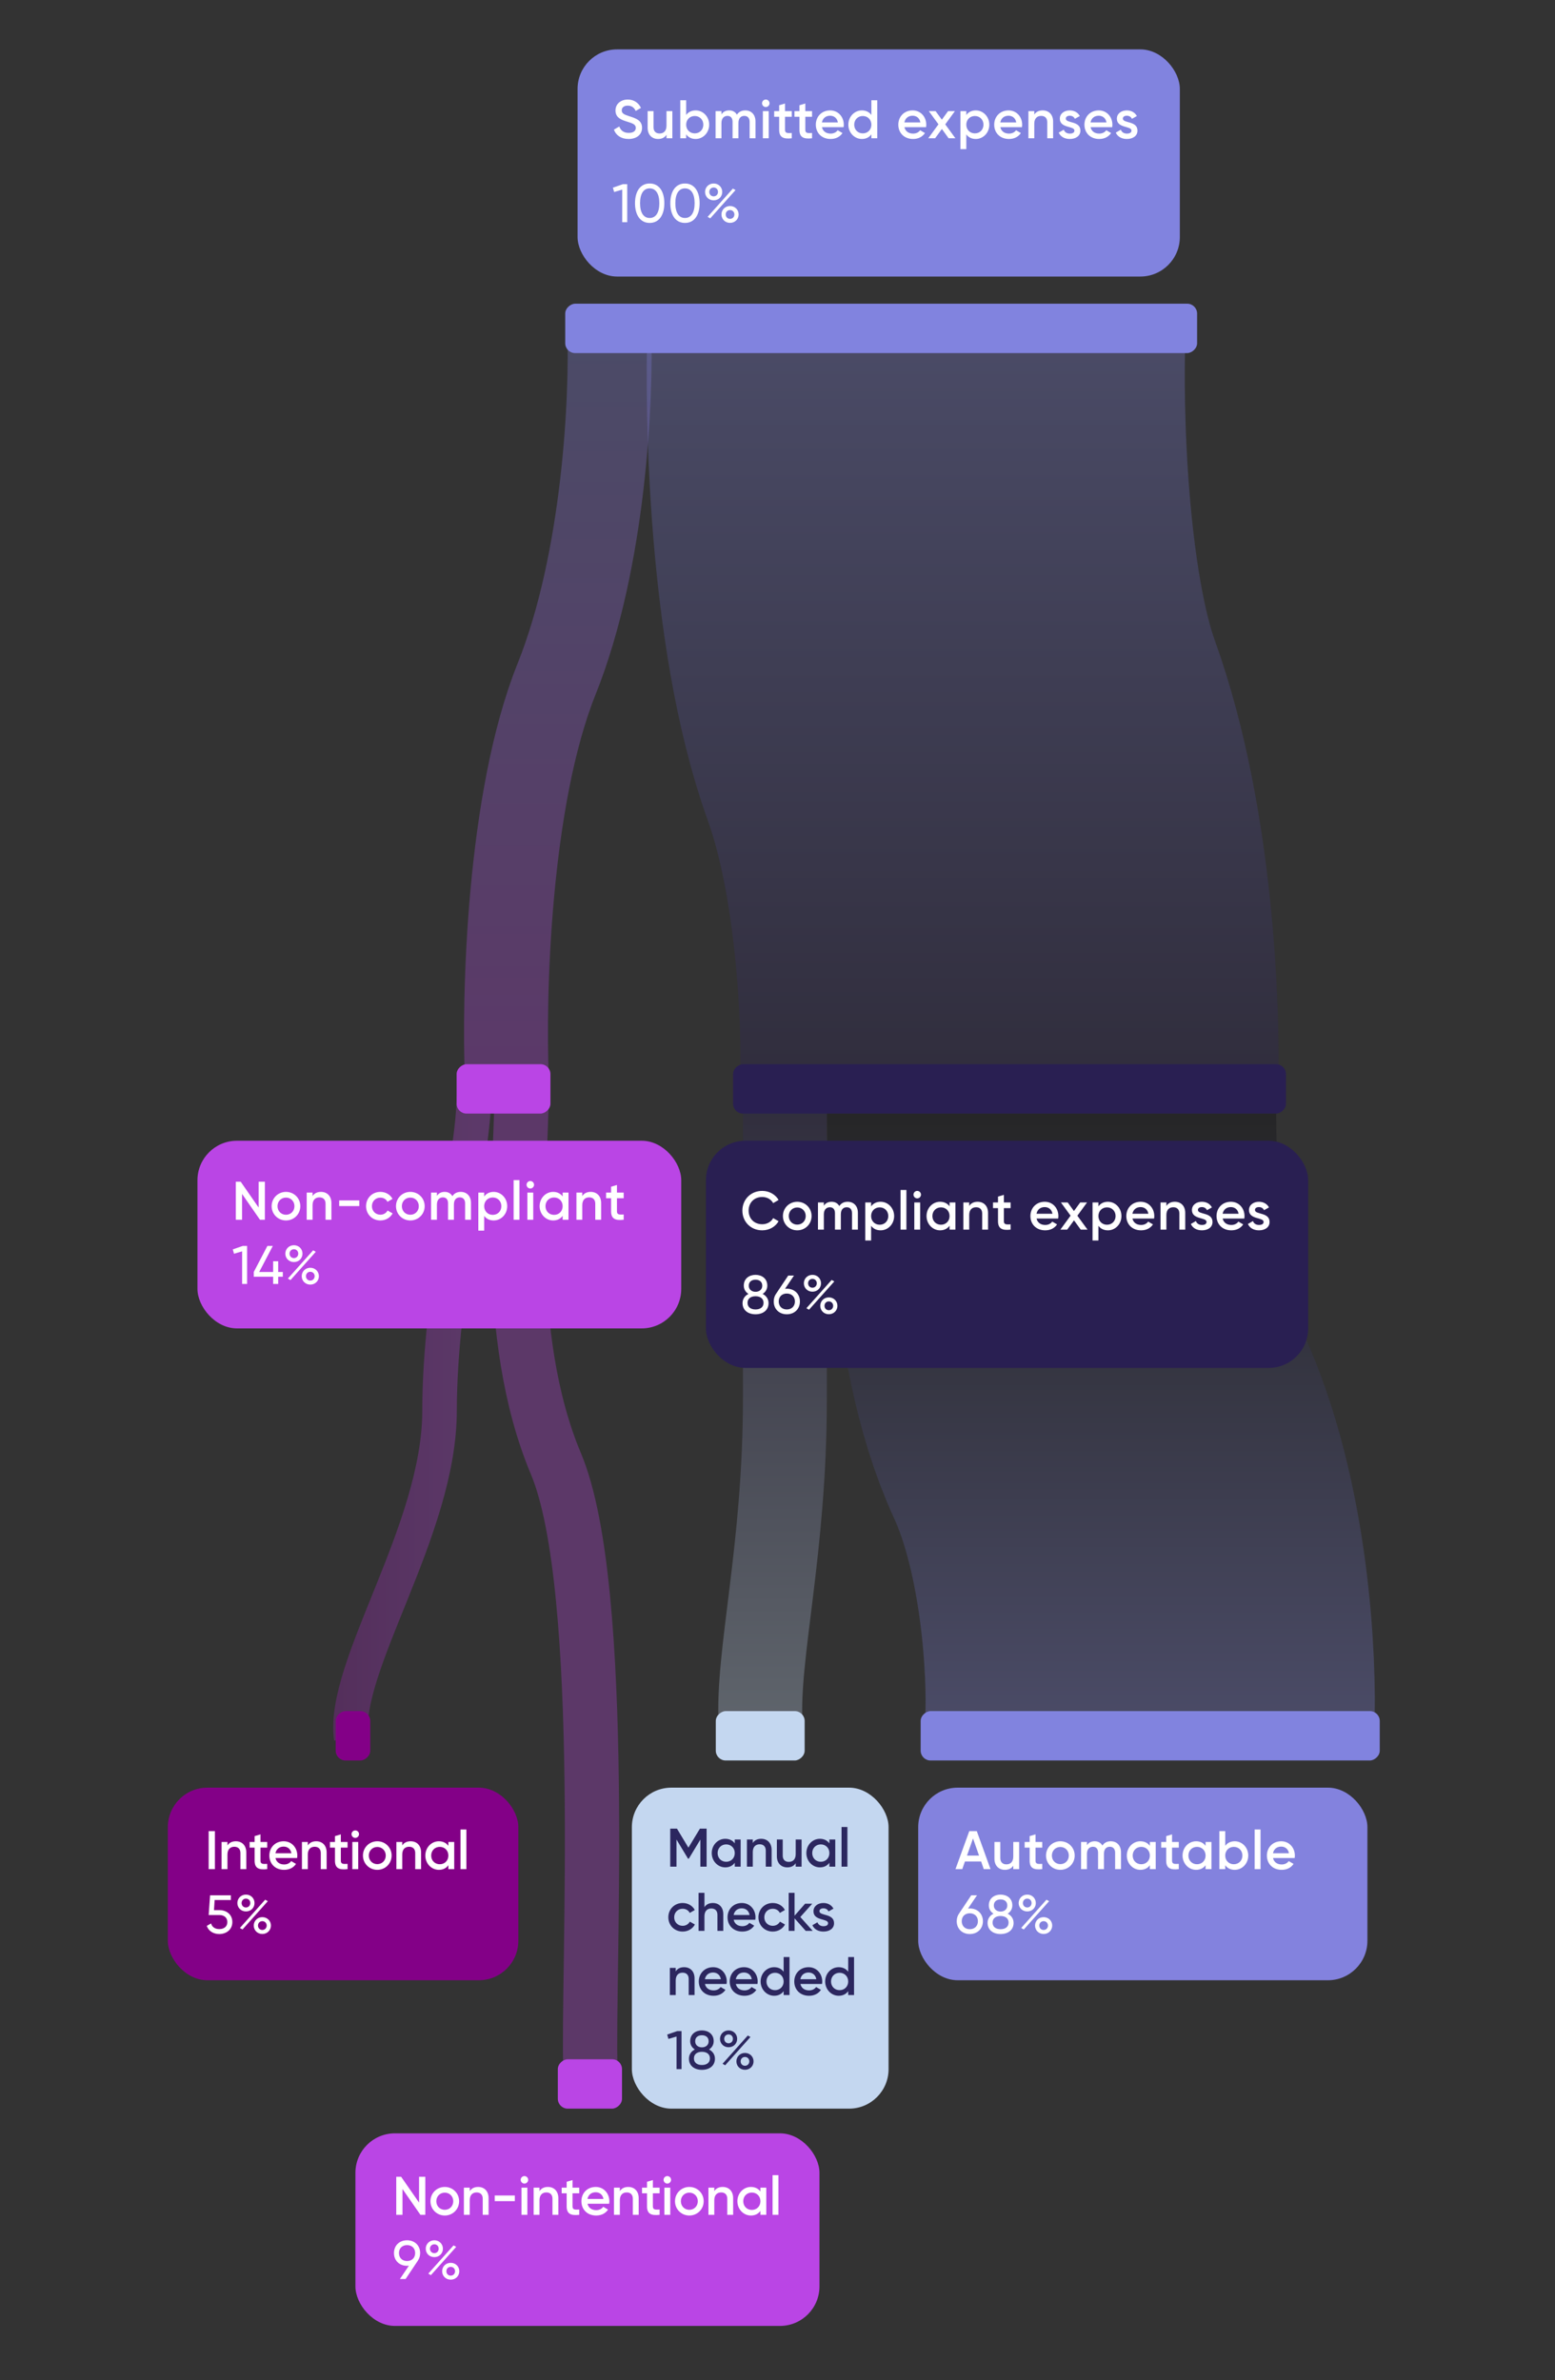 <svg width="315" height="482" viewBox="0 0 315 482" fill="none" xmlns="http://www.w3.org/2000/svg">
<rect x="0" y="0" width="315" height="482" fill="#333333" stroke="none"/>
<path opacity="0.3" d="M119.605 419C118.929 401.333 123.275 321.734 112.62 296.42C101.644 270.342 105.635 236.251 105.635 222" stroke="url(#paint0_linear_7065_1078)" stroke-width="11"/>
<path opacity="0.3" d="M71.144 352C69.123 337.581 89.04 310.021 89.04 285.643C89.04 261.913 96 233.632 96 222" stroke="url(#paint1_linear_7065_1078)" stroke-width="7"/>
<path opacity="0.3" d="M213 220C213 234.73 212.961 267.806 222.49 288.517C232.02 309.229 233.409 337.469 232.913 349" stroke="url(#paint2_linear_7065_1078)" stroke-width="91"/>
<rect x="117" y="10" width="122" height="46" rx="8" fill="#8183DF"/>
<rect x="40" y="231" width="98" height="38" rx="8" fill="#BA45E5"/>
<rect x="186" y="362" width="91" height="39" rx="8" fill="#8382DE"/>
<rect x="128" y="362" width="52" height="65" rx="8" fill="#C4D7F0"/>
<rect x="72" y="432" width="94" height="39" rx="8" fill="#BA45E5"/>
<rect x="34" y="362" width="71" height="39" rx="8" fill="#830087"/>
<path d="M127.333 28.143C125.815 28.143 124.77 27.395 124.363 26.251L125.452 25.613C125.727 26.394 126.321 26.911 127.366 26.911C128.367 26.911 128.796 26.46 128.796 25.899C128.796 25.217 128.191 24.986 127.047 24.634C125.848 24.271 124.682 23.831 124.682 22.379C124.682 20.96 125.859 20.157 127.157 20.157C128.422 20.157 129.357 20.828 129.841 21.851L128.774 22.467C128.499 21.851 128.015 21.389 127.157 21.389C126.42 21.389 125.947 21.763 125.947 22.346C125.947 22.94 126.376 23.193 127.498 23.545C128.774 23.952 130.061 24.348 130.061 25.877C130.061 27.285 128.939 28.143 127.333 28.143ZM135.012 22.5H136.2V28H135.012V27.296C134.649 27.868 134.055 28.143 133.307 28.143C132.075 28.143 131.195 27.307 131.195 25.877V22.5H132.383V25.756C132.383 26.592 132.867 27.032 133.615 27.032C134.396 27.032 135.012 26.57 135.012 25.448V22.5ZM140.922 22.357C142.418 22.357 143.661 23.611 143.661 25.25C143.661 26.878 142.418 28.143 140.922 28.143C140.064 28.143 139.415 27.791 138.997 27.208V28H137.809V20.3H138.997V23.281C139.415 22.709 140.064 22.357 140.922 22.357ZM140.735 27.01C141.725 27.01 142.473 26.273 142.473 25.25C142.473 24.227 141.725 23.49 140.735 23.49C139.745 23.49 138.997 24.227 138.997 25.25C138.997 26.273 139.745 27.01 140.735 27.01ZM150.963 22.357C152.206 22.357 153.042 23.215 153.042 24.59V28H151.854V24.667C151.854 23.897 151.436 23.468 150.787 23.468C150.083 23.468 149.588 23.919 149.588 24.92V28H148.4V24.667C148.4 23.897 148.015 23.468 147.366 23.468C146.695 23.468 146.145 23.919 146.145 24.92V28H144.957V22.5H146.145V23.16C146.497 22.621 147.036 22.357 147.718 22.357C148.433 22.357 148.961 22.676 149.28 23.226C149.643 22.654 150.226 22.357 150.963 22.357ZM155.128 21.675C154.71 21.675 154.369 21.323 154.369 20.916C154.369 20.498 154.71 20.157 155.128 20.157C155.546 20.157 155.887 20.498 155.887 20.916C155.887 21.323 155.546 21.675 155.128 21.675ZM154.534 28V22.5H155.722V28H154.534ZM160.39 23.644H159.026V26.284C159.026 26.988 159.488 26.977 160.39 26.933V28C158.564 28.22 157.838 27.714 157.838 26.284V23.644H156.826V22.5H157.838V21.312L159.026 20.96V22.5H160.39V23.644ZM164.499 23.644H163.135V26.284C163.135 26.988 163.597 26.977 164.499 26.933V28C162.673 28.22 161.947 27.714 161.947 26.284V23.644H160.935V22.5H161.947V21.312L163.135 20.96V22.5H164.499V23.644ZM166.506 25.756C166.693 26.614 167.386 27.054 168.266 27.054C168.926 27.054 169.421 26.757 169.685 26.372L170.664 26.944C170.158 27.692 169.333 28.143 168.255 28.143C166.44 28.143 165.263 26.9 165.263 25.25C165.263 23.622 166.44 22.357 168.167 22.357C169.806 22.357 170.928 23.677 170.928 25.261C170.928 25.426 170.906 25.602 170.884 25.756H166.506ZM166.495 24.788H169.729C169.564 23.842 168.871 23.435 168.156 23.435C167.265 23.435 166.66 23.963 166.495 24.788ZM176.517 20.3H177.705V28H176.517V27.208C176.099 27.791 175.45 28.143 174.592 28.143C173.096 28.143 171.853 26.878 171.853 25.25C171.853 23.611 173.096 22.357 174.592 22.357C175.45 22.357 176.099 22.709 176.517 23.281V20.3ZM174.779 27.01C175.769 27.01 176.517 26.273 176.517 25.25C176.517 24.227 175.769 23.49 174.779 23.49C173.789 23.49 173.041 24.227 173.041 25.25C173.041 26.273 173.789 27.01 174.779 27.01ZM183.215 25.756C183.402 26.614 184.095 27.054 184.975 27.054C185.635 27.054 186.13 26.757 186.394 26.372L187.373 26.944C186.867 27.692 186.042 28.143 184.964 28.143C183.149 28.143 181.972 26.9 181.972 25.25C181.972 23.622 183.149 22.357 184.876 22.357C186.515 22.357 187.637 23.677 187.637 25.261C187.637 25.426 187.615 25.602 187.593 25.756H183.215ZM183.204 24.788H186.438C186.273 23.842 185.58 23.435 184.865 23.435C183.974 23.435 183.369 23.963 183.204 24.788ZM193.54 28H192.165L190.801 26.119L189.426 28H188.04L190.108 25.173L188.15 22.5H189.525L190.79 24.238L192.055 22.5H193.441L191.483 25.184L193.54 28ZM197.671 22.357C199.167 22.357 200.41 23.622 200.41 25.25C200.41 26.889 199.167 28.143 197.671 28.143C196.813 28.143 196.164 27.791 195.746 27.219V30.2H194.558V22.5H195.746V23.292C196.164 22.709 196.813 22.357 197.671 22.357ZM197.484 27.01C198.474 27.01 199.222 26.273 199.222 25.25C199.222 24.227 198.474 23.49 197.484 23.49C196.494 23.49 195.746 24.227 195.746 25.25C195.746 26.273 196.494 27.01 197.484 27.01ZM202.641 25.756C202.828 26.614 203.521 27.054 204.401 27.054C205.061 27.054 205.556 26.757 205.82 26.372L206.799 26.944C206.293 27.692 205.468 28.143 204.39 28.143C202.575 28.143 201.398 26.9 201.398 25.25C201.398 23.622 202.575 22.357 204.302 22.357C205.941 22.357 207.063 23.677 207.063 25.261C207.063 25.426 207.041 25.602 207.019 25.756H202.641ZM202.63 24.788H205.864C205.699 23.842 205.006 23.435 204.291 23.435C203.4 23.435 202.795 23.963 202.63 24.788ZM211.222 22.357C212.454 22.357 213.334 23.193 213.334 24.623V28H212.146V24.744C212.146 23.908 211.662 23.468 210.914 23.468C210.133 23.468 209.517 23.93 209.517 25.052V28H208.329V22.5H209.517V23.204C209.88 22.632 210.474 22.357 211.222 22.357ZM215.9 24.018C215.9 25.019 218.859 24.414 218.859 26.449C218.859 27.549 217.902 28.143 216.714 28.143C215.614 28.143 214.822 27.648 214.47 26.856L215.493 26.262C215.669 26.757 216.109 27.054 216.714 27.054C217.242 27.054 217.649 26.878 217.649 26.438C217.649 25.459 214.69 26.009 214.69 24.04C214.69 23.006 215.581 22.357 216.703 22.357C217.605 22.357 218.353 22.775 218.738 23.501L217.737 24.062C217.539 23.633 217.154 23.435 216.703 23.435C216.274 23.435 215.9 23.622 215.9 24.018ZM220.919 25.756C221.106 26.614 221.799 27.054 222.679 27.054C223.339 27.054 223.834 26.757 224.098 26.372L225.077 26.944C224.571 27.692 223.746 28.143 222.668 28.143C220.853 28.143 219.676 26.9 219.676 25.25C219.676 23.622 220.853 22.357 222.58 22.357C224.219 22.357 225.341 23.677 225.341 25.261C225.341 25.426 225.319 25.602 225.297 25.756H220.919ZM220.908 24.788H224.142C223.977 23.842 223.284 23.435 222.569 23.435C221.678 23.435 221.073 23.963 220.908 24.788ZM227.458 24.018C227.458 25.019 230.417 24.414 230.417 26.449C230.417 27.549 229.46 28.143 228.272 28.143C227.172 28.143 226.38 27.648 226.028 26.856L227.051 26.262C227.227 26.757 227.667 27.054 228.272 27.054C228.8 27.054 229.207 26.878 229.207 26.438C229.207 25.459 226.248 26.009 226.248 24.04C226.248 23.006 227.139 22.357 228.261 22.357C229.163 22.357 229.911 22.775 230.296 23.501L229.295 24.062C229.097 23.633 228.712 23.435 228.261 23.435C227.832 23.435 227.458 23.622 227.458 24.018Z" fill="white"/>
<path d="M52.39 239.3H53.655V247H52.665L49.035 241.775V247H47.77V239.3H48.76L52.39 244.525V239.3ZM57.932 247.143C56.326 247.143 55.028 245.878 55.028 244.25C55.028 242.611 56.326 241.357 57.932 241.357C59.549 241.357 60.836 242.611 60.836 244.25C60.836 245.878 59.549 247.143 57.932 247.143ZM57.932 245.988C58.9 245.988 59.648 245.251 59.648 244.25C59.648 243.249 58.9 242.512 57.932 242.512C56.964 242.512 56.216 243.249 56.216 244.25C56.216 245.251 56.964 245.988 57.932 245.988ZM65.023 241.357C66.255 241.357 67.135 242.193 67.135 243.623V247H65.947V243.744C65.947 242.908 65.463 242.468 64.715 242.468C63.934 242.468 63.318 242.93 63.318 244.052V247H62.13V241.5H63.318V242.204C63.681 241.632 64.275 241.357 65.023 241.357ZM68.711 244.228V243.084H72.781V244.228H68.711ZM77.058 247.143C75.397 247.143 74.154 245.878 74.154 244.25C74.154 242.611 75.397 241.357 77.058 241.357C78.136 241.357 79.071 241.918 79.511 242.776L78.488 243.37C78.246 242.853 77.707 242.523 77.047 242.523C76.079 242.523 75.342 243.26 75.342 244.25C75.342 245.24 76.079 245.977 77.047 245.977C77.707 245.977 78.246 245.636 78.51 245.13L79.533 245.713C79.071 246.582 78.136 247.143 77.058 247.143ZM83.121 247.143C81.515 247.143 80.217 245.878 80.217 244.25C80.217 242.611 81.515 241.357 83.121 241.357C84.738 241.357 86.025 242.611 86.025 244.25C86.025 245.878 84.738 247.143 83.121 247.143ZM83.121 245.988C84.089 245.988 84.837 245.251 84.837 244.25C84.837 243.249 84.089 242.512 83.121 242.512C82.153 242.512 81.405 243.249 81.405 244.25C81.405 245.251 82.153 245.988 83.121 245.988ZM93.326 241.357C94.569 241.357 95.405 242.215 95.405 243.59V247H94.217V243.667C94.217 242.897 93.799 242.468 93.15 242.468C92.446 242.468 91.951 242.919 91.951 243.92V247H90.763V243.667C90.763 242.897 90.378 242.468 89.729 242.468C89.058 242.468 88.508 242.919 88.508 243.92V247H87.32V241.5H88.508V242.16C88.86 241.621 89.399 241.357 90.081 241.357C90.796 241.357 91.324 241.676 91.643 242.226C92.006 241.654 92.589 241.357 93.326 241.357ZM100.009 241.357C101.505 241.357 102.748 242.622 102.748 244.25C102.748 245.889 101.505 247.143 100.009 247.143C99.151 247.143 98.502 246.791 98.084 246.219V249.2H96.896V241.5H98.084V242.292C98.502 241.709 99.151 241.357 100.009 241.357ZM99.822 246.01C100.812 246.01 101.56 245.273 101.56 244.25C101.56 243.227 100.812 242.49 99.822 242.49C98.832 242.49 98.084 243.227 98.084 244.25C98.084 245.273 98.832 246.01 99.822 246.01ZM104.045 247V238.97H105.233V247H104.045ZM107.426 240.675C107.008 240.675 106.667 240.323 106.667 239.916C106.667 239.498 107.008 239.157 107.426 239.157C107.844 239.157 108.185 239.498 108.185 239.916C108.185 240.323 107.844 240.675 107.426 240.675ZM106.832 247V241.5H108.02V247H106.832ZM113.976 241.5H115.164V247H113.976V246.208C113.558 246.791 112.909 247.143 112.051 247.143C110.555 247.143 109.312 245.878 109.312 244.25C109.312 242.611 110.555 241.357 112.051 241.357C112.909 241.357 113.558 241.709 113.976 242.281V241.5ZM112.238 246.01C113.228 246.01 113.976 245.273 113.976 244.25C113.976 243.227 113.228 242.49 112.238 242.49C111.248 242.49 110.5 243.227 110.5 244.25C110.5 245.273 111.248 246.01 112.238 246.01ZM119.661 241.357C120.893 241.357 121.773 242.193 121.773 243.623V247H120.585V243.744C120.585 242.908 120.101 242.468 119.353 242.468C118.572 242.468 117.956 242.93 117.956 244.052V247H116.768V241.5H117.956V242.204C118.319 241.632 118.913 241.357 119.661 241.357ZM126.341 242.644H124.977V245.284C124.977 245.988 125.439 245.977 126.341 245.933V247C124.515 247.22 123.789 246.714 123.789 245.284V242.644H122.777V241.5H123.789V240.312L124.977 239.96V241.5H126.341V242.644Z" fill="white"/>
<path d="M199.286 378.5L198.747 376.949H195.469L194.93 378.5H193.555L196.349 370.8H197.867L200.65 378.5H199.286ZM195.887 375.761H198.329L197.108 372.285L195.887 375.761ZM205.264 373H206.452V378.5H205.264V377.796C204.901 378.368 204.307 378.643 203.559 378.643C202.327 378.643 201.447 377.807 201.447 376.377V373H202.635V376.256C202.635 377.092 203.119 377.532 203.867 377.532C204.648 377.532 205.264 377.07 205.264 375.948V373ZM211.13 374.144H209.766V376.784C209.766 377.488 210.228 377.477 211.13 377.433V378.5C209.304 378.72 208.578 378.214 208.578 376.784V374.144H207.566V373H208.578V371.812L209.766 371.46V373H211.13V374.144ZM214.798 378.643C213.192 378.643 211.894 377.378 211.894 375.75C211.894 374.111 213.192 372.857 214.798 372.857C216.415 372.857 217.702 374.111 217.702 375.75C217.702 377.378 216.415 378.643 214.798 378.643ZM214.798 377.488C215.766 377.488 216.514 376.751 216.514 375.75C216.514 374.749 215.766 374.012 214.798 374.012C213.83 374.012 213.082 374.749 213.082 375.75C213.082 376.751 213.83 377.488 214.798 377.488ZM225.002 372.857C226.245 372.857 227.081 373.715 227.081 375.09V378.5H225.893V375.167C225.893 374.397 225.475 373.968 224.826 373.968C224.122 373.968 223.627 374.419 223.627 375.42V378.5H222.439V375.167C222.439 374.397 222.054 373.968 221.405 373.968C220.734 373.968 220.184 374.419 220.184 375.42V378.5H218.996V373H220.184V373.66C220.536 373.121 221.075 372.857 221.757 372.857C222.472 372.857 223 373.176 223.319 373.726C223.682 373.154 224.265 372.857 225.002 372.857ZM232.928 373H234.116V378.5H232.928V377.708C232.51 378.291 231.861 378.643 231.003 378.643C229.507 378.643 228.264 377.378 228.264 375.75C228.264 374.111 229.507 372.857 231.003 372.857C231.861 372.857 232.51 373.209 232.928 373.781V373ZM231.19 377.51C232.18 377.51 232.928 376.773 232.928 375.75C232.928 374.727 232.18 373.99 231.19 373.99C230.2 373.99 229.452 374.727 229.452 375.75C229.452 376.773 230.2 377.51 231.19 377.51ZM238.79 374.144H237.426V376.784C237.426 377.488 237.888 377.477 238.79 377.433V378.5C236.964 378.72 236.238 378.214 236.238 376.784V374.144H235.226V373H236.238V371.812L237.426 371.46V373H238.79V374.144ZM244.218 373H245.406V378.5H244.218V377.708C243.8 378.291 243.151 378.643 242.293 378.643C240.797 378.643 239.554 377.378 239.554 375.75C239.554 374.111 240.797 372.857 242.293 372.857C243.151 372.857 243.8 373.209 244.218 373.781V373ZM242.48 377.51C243.47 377.51 244.218 376.773 244.218 375.75C244.218 374.727 243.47 373.99 242.48 373.99C241.49 373.99 240.742 374.727 240.742 375.75C240.742 376.773 241.49 377.51 242.48 377.51ZM250.124 372.857C251.62 372.857 252.863 374.111 252.863 375.75C252.863 377.378 251.62 378.643 250.124 378.643C249.266 378.643 248.617 378.291 248.199 377.708V378.5H247.011V370.8H248.199V373.781C248.617 373.209 249.266 372.857 250.124 372.857ZM249.937 377.51C250.927 377.51 251.675 376.773 251.675 375.75C251.675 374.727 250.927 373.99 249.937 373.99C248.947 373.99 248.199 374.727 248.199 375.75C248.199 376.773 248.947 377.51 249.937 377.51ZM254.159 378.5V370.47H255.347V378.5H254.159ZM257.882 376.256C258.069 377.114 258.762 377.554 259.642 377.554C260.302 377.554 260.797 377.257 261.061 376.872L262.04 377.444C261.534 378.192 260.709 378.643 259.631 378.643C257.816 378.643 256.639 377.4 256.639 375.75C256.639 374.122 257.816 372.857 259.543 372.857C261.182 372.857 262.304 374.177 262.304 375.761C262.304 375.926 262.282 376.102 262.26 376.256H257.882ZM257.871 375.288H261.105C260.94 374.342 260.247 373.935 259.532 373.935C258.641 373.935 258.036 374.463 257.871 375.288Z" fill="white"/>
<path d="M143.14 370.3V378H141.875V372.511L139.532 376.383H139.378L137.035 372.5V378H135.77V370.3H137.134L139.455 374.15L141.787 370.3H143.14ZM148.844 372.5H150.032V378H148.844V377.208C148.426 377.791 147.777 378.143 146.919 378.143C145.423 378.143 144.18 376.878 144.18 375.25C144.18 373.611 145.423 372.357 146.919 372.357C147.777 372.357 148.426 372.709 148.844 373.281V372.5ZM147.106 377.01C148.096 377.01 148.844 376.273 148.844 375.25C148.844 374.227 148.096 373.49 147.106 373.49C146.116 373.49 145.368 374.227 145.368 375.25C145.368 376.273 146.116 377.01 147.106 377.01ZM154.2 372.357C155.432 372.357 156.312 373.193 156.312 374.623V378H155.124V374.744C155.124 373.908 154.64 373.468 153.892 373.468C153.111 373.468 152.495 373.93 152.495 375.052V378H151.307V372.5H152.495V373.204C152.858 372.632 153.452 372.357 154.2 372.357ZM161.188 372.5H162.376V378H161.188V377.296C160.825 377.868 160.231 378.143 159.483 378.143C158.251 378.143 157.371 377.307 157.371 375.877V372.5H158.559V375.756C158.559 376.592 159.043 377.032 159.791 377.032C160.572 377.032 161.188 376.57 161.188 375.448V372.5ZM168.011 372.5H169.199V378H168.011V377.208C167.593 377.791 166.944 378.143 166.086 378.143C164.59 378.143 163.347 376.878 163.347 375.25C163.347 373.611 164.59 372.357 166.086 372.357C166.944 372.357 167.593 372.709 168.011 373.281V372.5ZM166.273 377.01C167.263 377.01 168.011 376.273 168.011 375.25C168.011 374.227 167.263 373.49 166.273 373.49C165.283 373.49 164.535 374.227 164.535 375.25C164.535 376.273 165.283 377.01 166.273 377.01ZM170.474 378V369.97H171.662V378H170.474ZM138.289 391.143C136.628 391.143 135.385 389.878 135.385 388.25C135.385 386.611 136.628 385.357 138.289 385.357C139.367 385.357 140.302 385.918 140.742 386.776L139.719 387.37C139.477 386.853 138.938 386.523 138.278 386.523C137.31 386.523 136.573 387.26 136.573 388.25C136.573 389.24 137.31 389.977 138.278 389.977C138.938 389.977 139.477 389.636 139.741 389.13L140.764 389.713C140.302 390.582 139.367 391.143 138.289 391.143ZM144.406 385.357C145.638 385.357 146.518 386.193 146.518 387.623V391H145.33V387.744C145.33 386.908 144.846 386.468 144.098 386.468C143.317 386.468 142.701 386.93 142.701 388.052V391H141.513V383.3H142.701V386.204C143.064 385.632 143.658 385.357 144.406 385.357ZM148.622 388.756C148.809 389.614 149.502 390.054 150.382 390.054C151.042 390.054 151.537 389.757 151.801 389.372L152.78 389.944C152.274 390.692 151.449 391.143 150.371 391.143C148.556 391.143 147.379 389.9 147.379 388.25C147.379 386.622 148.556 385.357 150.283 385.357C151.922 385.357 153.044 386.677 153.044 388.261C153.044 388.426 153.022 388.602 153 388.756H148.622ZM148.611 387.788H151.845C151.68 386.842 150.987 386.435 150.272 386.435C149.381 386.435 148.776 386.963 148.611 387.788ZM156.543 391.143C154.882 391.143 153.639 389.878 153.639 388.25C153.639 386.611 154.882 385.357 156.543 385.357C157.621 385.357 158.556 385.918 158.996 386.776L157.973 387.37C157.731 386.853 157.192 386.523 156.532 386.523C155.564 386.523 154.827 387.26 154.827 388.25C154.827 389.24 155.564 389.977 156.532 389.977C157.192 389.977 157.731 389.636 157.995 389.13L159.018 389.713C158.556 390.582 157.621 391.143 156.543 391.143ZM164.629 391H163.21L160.955 388.459V391H159.767V383.3H160.955V387.931L163.089 385.5H164.541L162.121 388.195L164.629 391ZM165.998 387.018C165.998 388.019 168.957 387.414 168.957 389.449C168.957 390.549 168 391.143 166.812 391.143C165.712 391.143 164.92 390.648 164.568 389.856L165.591 389.262C165.767 389.757 166.207 390.054 166.812 390.054C167.34 390.054 167.747 389.878 167.747 389.438C167.747 388.459 164.788 389.009 164.788 387.04C164.788 386.006 165.679 385.357 166.801 385.357C167.703 385.357 168.451 385.775 168.836 386.501L167.835 387.062C167.637 386.633 167.252 386.435 166.801 386.435C166.372 386.435 165.998 386.622 165.998 387.018ZM138.586 398.357C139.818 398.357 140.698 399.193 140.698 400.623V404H139.51V400.744C139.51 399.908 139.026 399.468 138.278 399.468C137.497 399.468 136.881 399.93 136.881 401.052V404H135.693V398.5H136.881V399.204C137.244 398.632 137.838 398.357 138.586 398.357ZM142.802 401.756C142.989 402.614 143.682 403.054 144.562 403.054C145.222 403.054 145.717 402.757 145.981 402.372L146.96 402.944C146.454 403.692 145.629 404.143 144.551 404.143C142.736 404.143 141.559 402.9 141.559 401.25C141.559 399.622 142.736 398.357 144.463 398.357C146.102 398.357 147.224 399.677 147.224 401.261C147.224 401.426 147.202 401.602 147.18 401.756H142.802ZM142.791 400.788H146.025C145.86 399.842 145.167 399.435 144.452 399.435C143.561 399.435 142.956 399.963 142.791 400.788ZM149.062 401.756C149.249 402.614 149.942 403.054 150.822 403.054C151.482 403.054 151.977 402.757 152.241 402.372L153.22 402.944C152.714 403.692 151.889 404.143 150.811 404.143C148.996 404.143 147.819 402.9 147.819 401.25C147.819 399.622 148.996 398.357 150.723 398.357C152.362 398.357 153.484 399.677 153.484 401.261C153.484 401.426 153.462 401.602 153.44 401.756H149.062ZM149.051 400.788H152.285C152.12 399.842 151.427 399.435 150.712 399.435C149.821 399.435 149.216 399.963 149.051 400.788ZM158.743 396.3H159.931V404H158.743V403.208C158.325 403.791 157.676 404.143 156.818 404.143C155.322 404.143 154.079 402.878 154.079 401.25C154.079 399.611 155.322 398.357 156.818 398.357C157.676 398.357 158.325 398.709 158.743 399.281V396.3ZM157.005 403.01C157.995 403.01 158.743 402.273 158.743 401.25C158.743 400.227 157.995 399.49 157.005 399.49C156.015 399.49 155.267 400.227 155.267 401.25C155.267 402.273 156.015 403.01 157.005 403.01ZM162.141 401.756C162.328 402.614 163.021 403.054 163.901 403.054C164.561 403.054 165.056 402.757 165.32 402.372L166.299 402.944C165.793 403.692 164.968 404.143 163.89 404.143C162.075 404.143 160.898 402.9 160.898 401.25C160.898 399.622 162.075 398.357 163.802 398.357C165.441 398.357 166.563 399.677 166.563 401.261C166.563 401.426 166.541 401.602 166.519 401.756H162.141ZM162.13 400.788H165.364C165.199 399.842 164.506 399.435 163.791 399.435C162.9 399.435 162.295 399.963 162.13 400.788ZM171.822 396.3H173.01V404H171.822V403.208C171.404 403.791 170.755 404.143 169.897 404.143C168.401 404.143 167.158 402.878 167.158 401.25C167.158 399.611 168.401 398.357 169.897 398.357C170.755 398.357 171.404 398.709 171.822 399.281V396.3ZM170.084 403.01C171.074 403.01 171.822 402.273 171.822 401.25C171.822 400.227 171.074 399.49 170.084 399.49C169.094 399.49 168.346 400.227 168.346 401.25C168.346 402.273 169.094 403.01 170.084 403.01Z" fill="#2C275F"/>
<path d="M84.89 440.8H86.155V448.5H85.165L81.535 443.275V448.5H80.27V440.8H81.26L84.89 446.025V440.8ZM90.102 448.643C88.496 448.643 87.198 447.378 87.198 445.75C87.198 444.111 88.496 442.857 90.102 442.857C91.719 442.857 93.006 444.111 93.006 445.75C93.006 447.378 91.719 448.643 90.102 448.643ZM90.102 447.488C91.07 447.488 91.818 446.751 91.818 445.75C91.818 444.749 91.07 444.012 90.102 444.012C89.134 444.012 88.386 444.749 88.386 445.75C88.386 446.751 89.134 447.488 90.102 447.488ZM96.863 442.857C98.095 442.857 98.975 443.693 98.975 445.123V448.5H97.787V445.244C97.787 444.408 97.303 443.968 96.555 443.968C95.774 443.968 95.158 444.43 95.158 445.552V448.5H93.97V443H95.158V443.704C95.521 443.132 96.115 442.857 96.863 442.857ZM100.221 445.728V444.584H104.291V445.728H100.221ZM106.236 442.175C105.818 442.175 105.477 441.823 105.477 441.416C105.477 440.998 105.818 440.657 106.236 440.657C106.654 440.657 106.995 440.998 106.995 441.416C106.995 441.823 106.654 442.175 106.236 442.175ZM105.642 448.5V443H106.83V448.5H105.642ZM110.992 442.857C112.224 442.857 113.104 443.693 113.104 445.123V448.5H111.916V445.244C111.916 444.408 111.432 443.968 110.684 443.968C109.903 443.968 109.287 444.43 109.287 445.552V448.5H108.099V443H109.287V443.704C109.65 443.132 110.244 442.857 110.992 442.857ZM117.342 444.144H115.978V446.784C115.978 447.488 116.44 447.477 117.342 447.433V448.5C115.516 448.72 114.79 448.214 114.79 446.784V444.144H113.778V443H114.79V441.812L115.978 441.46V443H117.342V444.144ZM119.019 446.256C119.206 447.114 119.899 447.554 120.779 447.554C121.439 447.554 121.934 447.257 122.198 446.872L123.177 447.444C122.671 448.192 121.846 448.643 120.768 448.643C118.953 448.643 117.776 447.4 117.776 445.75C117.776 444.122 118.953 442.857 120.68 442.857C122.319 442.857 123.441 444.177 123.441 445.761C123.441 445.926 123.419 446.102 123.397 446.256H119.019ZM119.008 445.288H122.242C122.077 444.342 121.384 443.935 120.669 443.935C119.778 443.935 119.173 444.463 119.008 445.288ZM127.269 442.857C128.501 442.857 129.381 443.693 129.381 445.123V448.5H128.193V445.244C128.193 444.408 127.709 443.968 126.961 443.968C126.18 443.968 125.564 444.43 125.564 445.552V448.5H124.376V443H125.564V443.704C125.927 443.132 126.521 442.857 127.269 442.857ZM133.62 444.144H132.256V446.784C132.256 447.488 132.718 447.477 133.62 447.433V448.5C131.794 448.72 131.068 448.214 131.068 446.784V444.144H130.056V443H131.068V441.812L132.256 441.46V443H133.62V444.144ZM135.181 442.175C134.763 442.175 134.422 441.823 134.422 441.416C134.422 440.998 134.763 440.657 135.181 440.657C135.599 440.657 135.94 440.998 135.94 441.416C135.94 441.823 135.599 442.175 135.181 442.175ZM134.587 448.5V443H135.775V448.5H134.587ZM139.64 448.643C138.034 448.643 136.736 447.378 136.736 445.75C136.736 444.111 138.034 442.857 139.64 442.857C141.257 442.857 142.544 444.111 142.544 445.75C142.544 447.378 141.257 448.643 139.64 448.643ZM139.64 447.488C140.608 447.488 141.356 446.751 141.356 445.75C141.356 444.749 140.608 444.012 139.64 444.012C138.672 444.012 137.924 444.749 137.924 445.75C137.924 446.751 138.672 447.488 139.64 447.488ZM146.402 442.857C147.634 442.857 148.514 443.693 148.514 445.123V448.5H147.326V445.244C147.326 444.408 146.842 443.968 146.094 443.968C145.313 443.968 144.697 444.43 144.697 445.552V448.5H143.509V443H144.697V443.704C145.06 443.132 145.654 442.857 146.402 442.857ZM154.039 443H155.227V448.5H154.039V447.708C153.621 448.291 152.972 448.643 152.114 448.643C150.618 448.643 149.375 447.378 149.375 445.75C149.375 444.111 150.618 442.857 152.114 442.857C152.972 442.857 153.621 443.209 154.039 443.781V443ZM152.301 447.51C153.291 447.51 154.039 446.773 154.039 445.75C154.039 444.727 153.291 443.99 152.301 443.99C151.311 443.99 150.563 444.727 150.563 445.75C150.563 446.773 151.311 447.51 152.301 447.51ZM156.502 448.5V440.47H157.69V448.5H156.502Z" fill="white"/>
<path d="M42.27 370.8H43.535V378.5H42.27V370.8ZM47.78 372.857C49.012 372.857 49.892 373.693 49.892 375.123V378.5H48.704V375.244C48.704 374.408 48.22 373.968 47.472 373.968C46.691 373.968 46.075 374.43 46.075 375.552V378.5H44.887V373H46.075V373.704C46.438 373.132 47.032 372.857 47.78 372.857ZM54.13 374.144H52.766V376.784C52.766 377.488 53.228 377.477 54.13 377.433V378.5C52.304 378.72 51.578 378.214 51.578 376.784V374.144H50.566V373H51.578V371.812L52.766 371.46V373H54.13V374.144ZM55.807 376.256C55.994 377.114 56.687 377.554 57.567 377.554C58.227 377.554 58.722 377.257 58.986 376.872L59.965 377.444C59.459 378.192 58.634 378.643 57.556 378.643C55.741 378.643 54.564 377.4 54.564 375.75C54.564 374.122 55.741 372.857 57.468 372.857C59.107 372.857 60.229 374.177 60.229 375.761C60.229 375.926 60.207 376.102 60.185 376.256H55.807ZM55.796 375.288H59.03C58.865 374.342 58.172 373.935 57.457 373.935C56.566 373.935 55.961 374.463 55.796 375.288ZM64.057 372.857C65.289 372.857 66.169 373.693 66.169 375.123V378.5H64.981V375.244C64.981 374.408 64.497 373.968 63.749 373.968C62.968 373.968 62.352 374.43 62.352 375.552V378.5H61.164V373H62.352V373.704C62.715 373.132 63.309 372.857 64.057 372.857ZM70.407 374.144H69.043V376.784C69.043 377.488 69.505 377.477 70.407 377.433V378.5C68.581 378.72 67.855 378.214 67.855 376.784V374.144H66.843V373H67.855V371.812L69.043 371.46V373H70.407V374.144ZM71.969 372.175C71.551 372.175 71.21 371.823 71.21 371.416C71.21 370.998 71.551 370.657 71.969 370.657C72.387 370.657 72.728 370.998 72.728 371.416C72.728 371.823 72.387 372.175 71.969 372.175ZM71.375 378.5V373H72.563V378.5H71.375ZM76.428 378.643C74.822 378.643 73.524 377.378 73.524 375.75C73.524 374.111 74.822 372.857 76.428 372.857C78.045 372.857 79.332 374.111 79.332 375.75C79.332 377.378 78.045 378.643 76.428 378.643ZM76.428 377.488C77.396 377.488 78.144 376.751 78.144 375.75C78.144 374.749 77.396 374.012 76.428 374.012C75.46 374.012 74.712 374.749 74.712 375.75C74.712 376.751 75.46 377.488 76.428 377.488ZM83.189 372.857C84.421 372.857 85.301 373.693 85.301 375.123V378.5H84.113V375.244C84.113 374.408 83.629 373.968 82.881 373.968C82.1 373.968 81.484 374.43 81.484 375.552V378.5H80.296V373H81.484V373.704C81.847 373.132 82.441 372.857 83.189 372.857ZM90.826 373H92.014V378.5H90.826V377.708C90.409 378.291 89.76 378.643 88.901 378.643C87.406 378.643 86.162 377.378 86.162 375.75C86.162 374.111 87.406 372.857 88.901 372.857C89.76 372.857 90.409 373.209 90.826 373.781V373ZM89.088 377.51C90.079 377.51 90.826 376.773 90.826 375.75C90.826 374.727 90.079 373.99 89.088 373.99C88.099 373.99 87.35 374.727 87.35 375.75C87.35 376.773 88.099 377.51 89.088 377.51ZM93.289 378.5V370.47H94.477V378.5H93.289Z" fill="white"/>
<path d="M126.178 37.3H127.058V45H126.046V38.4L124.407 38.884L124.154 38.004L126.178 37.3ZM131.606 45.143C129.703 45.143 128.636 43.526 128.636 41.15C128.636 38.774 129.703 37.157 131.606 37.157C133.52 37.157 134.576 38.774 134.576 41.15C134.576 43.526 133.52 45.143 131.606 45.143ZM131.606 44.142C132.849 44.142 133.564 43.064 133.564 41.15C133.564 39.236 132.849 38.147 131.606 38.147C130.363 38.147 129.659 39.236 129.659 41.15C129.659 43.064 130.363 44.142 131.606 44.142ZM138.755 45.143C136.852 45.143 135.785 43.526 135.785 41.15C135.785 38.774 136.852 37.157 138.755 37.157C140.669 37.157 141.725 38.774 141.725 41.15C141.725 43.526 140.669 45.143 138.755 45.143ZM138.755 44.142C139.998 44.142 140.713 43.064 140.713 41.15C140.713 39.236 139.998 38.147 138.755 38.147C137.512 38.147 136.808 39.236 136.808 41.15C136.808 43.064 137.512 44.142 138.755 44.142ZM144.566 40.567C143.565 40.567 142.828 39.808 142.828 38.862C142.828 37.927 143.565 37.157 144.566 37.157C145.567 37.157 146.304 37.916 146.304 38.862C146.304 39.808 145.589 40.567 144.566 40.567ZM144.566 39.764C145.094 39.764 145.446 39.357 145.446 38.862C145.446 38.367 145.094 37.971 144.566 37.971C144.049 37.971 143.686 38.367 143.686 38.862C143.686 39.368 144.049 39.764 144.566 39.764ZM143.345 43.911L148.46 38.191L148.999 38.488L143.873 44.219L143.345 43.911ZM147.888 45.132C146.887 45.132 146.15 44.373 146.15 43.427C146.15 42.481 146.887 41.722 147.888 41.722C148.889 41.722 149.626 42.481 149.626 43.427C149.626 44.373 148.889 45.132 147.888 45.132ZM147.888 44.318C148.405 44.318 148.768 43.922 148.768 43.427C148.768 42.932 148.405 42.536 147.888 42.536C147.36 42.536 147.008 42.932 147.008 43.427C147.008 43.922 147.36 44.318 147.888 44.318Z" fill="white"/>
<path d="M49.178 252.3H50.058V260H49.046V253.4L47.407 253.884L47.154 253.004L49.178 252.3ZM57.29 257.58V258.537H56.355V260H55.332V258.537H51.405V257.58L54.166 252.3H55.266L52.505 257.58H55.332V255.402H56.355V257.58H57.29ZM59.537 255.567C58.536 255.567 57.799 254.808 57.799 253.862C57.799 252.927 58.536 252.157 59.537 252.157C60.538 252.157 61.275 252.916 61.275 253.862C61.275 254.808 60.56 255.567 59.537 255.567ZM59.537 254.764C60.065 254.764 60.417 254.357 60.417 253.862C60.417 253.367 60.065 252.971 59.537 252.971C59.02 252.971 58.657 253.367 58.657 253.862C58.657 254.368 59.02 254.764 59.537 254.764ZM58.316 258.911L63.431 253.191L63.97 253.488L58.844 259.219L58.316 258.911ZM62.859 260.132C61.858 260.132 61.121 259.373 61.121 258.427C61.121 257.481 61.858 256.722 62.859 256.722C63.86 256.722 64.597 257.481 64.597 258.427C64.597 259.373 63.86 260.132 62.859 260.132ZM62.859 259.318C63.376 259.318 63.739 258.922 63.739 258.427C63.739 257.932 63.376 257.536 62.859 257.536C62.331 257.536 61.979 257.932 61.979 258.427C61.979 258.922 62.331 259.318 62.859 259.318Z" fill="white"/>
<path d="M196.459 386.462C197.999 386.462 199.11 387.518 199.11 389.047C199.11 390.576 197.999 391.643 196.459 391.643C194.908 391.643 193.808 390.576 193.808 389.047C193.808 388.453 193.973 387.925 194.27 387.507L196.745 383.8H197.911L196.096 386.484C196.217 386.473 196.338 386.462 196.459 386.462ZM196.459 390.664C197.416 390.664 198.098 390.026 198.098 389.047C198.098 388.079 197.416 387.441 196.459 387.441C195.491 387.441 194.82 388.068 194.82 389.047C194.82 390.026 195.491 390.664 196.459 390.664ZM204.127 387.518C204.864 387.892 205.326 388.552 205.326 389.388C205.326 390.829 204.193 391.643 202.686 391.643C201.19 391.643 200.057 390.829 200.057 389.388C200.057 388.552 200.519 387.892 201.256 387.518C200.695 387.166 200.31 386.594 200.31 385.835C200.31 384.361 201.476 383.657 202.686 383.657C203.907 383.657 205.073 384.361 205.073 385.835C205.073 386.594 204.688 387.166 204.127 387.518ZM202.686 384.636C201.971 384.636 201.322 384.999 201.322 385.857C201.322 386.671 201.971 387.089 202.686 387.089C203.412 387.089 204.05 386.671 204.05 385.857C204.05 384.999 203.412 384.636 202.686 384.636ZM202.686 390.664C203.632 390.664 204.314 390.213 204.314 389.322C204.314 388.442 203.632 387.991 202.686 387.991C201.751 387.991 201.069 388.442 201.069 389.322C201.069 390.213 201.751 390.664 202.686 390.664ZM208.089 387.067C207.088 387.067 206.351 386.308 206.351 385.362C206.351 384.427 207.088 383.657 208.089 383.657C209.09 383.657 209.827 384.416 209.827 385.362C209.827 386.308 209.112 387.067 208.089 387.067ZM208.089 386.264C208.617 386.264 208.969 385.857 208.969 385.362C208.969 384.867 208.617 384.471 208.089 384.471C207.572 384.471 207.209 384.867 207.209 385.362C207.209 385.868 207.572 386.264 208.089 386.264ZM206.868 390.411L211.983 384.691L212.522 384.988L207.396 390.719L206.868 390.411ZM211.411 391.632C210.41 391.632 209.673 390.873 209.673 389.927C209.673 388.981 210.41 388.222 211.411 388.222C212.412 388.222 213.149 388.981 213.149 389.927C213.149 390.873 212.412 391.632 211.411 391.632ZM211.411 390.818C211.928 390.818 212.291 390.422 212.291 389.927C212.291 389.432 211.928 389.036 211.411 389.036C210.883 389.036 210.531 389.432 210.531 389.927C210.531 390.422 210.883 390.818 211.411 390.818Z" fill="white"/>
<path d="M137.178 411.3H138.058V419H137.046V412.4L135.407 412.884L135.154 412.004L137.178 411.3ZM143.629 415.018C144.366 415.392 144.828 416.052 144.828 416.888C144.828 418.329 143.695 419.143 142.188 419.143C140.692 419.143 139.559 418.329 139.559 416.888C139.559 416.052 140.021 415.392 140.758 415.018C140.197 414.666 139.812 414.094 139.812 413.335C139.812 411.861 140.978 411.157 142.188 411.157C143.409 411.157 144.575 411.861 144.575 413.335C144.575 414.094 144.19 414.666 143.629 415.018ZM142.188 412.136C141.473 412.136 140.824 412.499 140.824 413.357C140.824 414.171 141.473 414.589 142.188 414.589C142.914 414.589 143.552 414.171 143.552 413.357C143.552 412.499 142.914 412.136 142.188 412.136ZM142.188 418.164C143.134 418.164 143.816 417.713 143.816 416.822C143.816 415.942 143.134 415.491 142.188 415.491C141.253 415.491 140.571 415.942 140.571 416.822C140.571 417.713 141.253 418.164 142.188 418.164ZM147.59 414.567C146.589 414.567 145.852 413.808 145.852 412.862C145.852 411.927 146.589 411.157 147.59 411.157C148.591 411.157 149.328 411.916 149.328 412.862C149.328 413.808 148.613 414.567 147.59 414.567ZM147.59 413.764C148.118 413.764 148.47 413.357 148.47 412.862C148.47 412.367 148.118 411.971 147.59 411.971C147.073 411.971 146.71 412.367 146.71 412.862C146.71 413.368 147.073 413.764 147.59 413.764ZM146.369 417.911L151.484 412.191L152.023 412.488L146.897 418.219L146.369 417.911ZM150.912 419.132C149.911 419.132 149.174 418.373 149.174 417.427C149.174 416.481 149.911 415.722 150.912 415.722C151.913 415.722 152.65 416.481 152.65 417.427C152.65 418.373 151.913 419.132 150.912 419.132ZM150.912 418.318C151.429 418.318 151.792 417.922 151.792 417.427C151.792 416.932 151.429 416.536 150.912 416.536C150.384 416.536 150.032 416.932 150.032 417.427C150.032 417.922 150.384 418.318 150.912 418.318Z" fill="#2C275F"/>
<path d="M85.11 456.242C85.11 456.847 84.945 457.364 84.637 457.793H84.648L82.162 461.5H81.007L82.833 458.805C82.712 458.816 82.591 458.827 82.459 458.827C80.908 458.827 79.808 457.771 79.808 456.242C79.808 454.713 80.908 453.657 82.459 453.657C84.01 453.657 85.11 454.713 85.11 456.242ZM80.82 456.242C80.82 457.221 81.491 457.859 82.459 457.859C83.427 457.859 84.098 457.221 84.098 456.242C84.098 455.263 83.427 454.636 82.459 454.636C81.491 454.636 80.82 455.274 80.82 456.242ZM87.982 457.067C86.981 457.067 86.244 456.308 86.244 455.362C86.244 454.427 86.981 453.657 87.982 453.657C88.983 453.657 89.72 454.416 89.72 455.362C89.72 456.308 89.005 457.067 87.982 457.067ZM87.982 456.264C88.51 456.264 88.862 455.857 88.862 455.362C88.862 454.867 88.51 454.471 87.982 454.471C87.465 454.471 87.102 454.867 87.102 455.362C87.102 455.868 87.465 456.264 87.982 456.264ZM86.761 460.411L91.876 454.691L92.415 454.988L87.289 460.719L86.761 460.411ZM91.304 461.632C90.303 461.632 89.566 460.873 89.566 459.927C89.566 458.981 90.303 458.222 91.304 458.222C92.305 458.222 93.042 458.981 93.042 459.927C93.042 460.873 92.305 461.632 91.304 461.632ZM91.304 460.818C91.821 460.818 92.184 460.422 92.184 459.927C92.184 459.432 91.821 459.036 91.304 459.036C90.776 459.036 90.424 459.432 90.424 459.927C90.424 460.422 90.776 460.818 91.304 460.818Z" fill="white"/>
<path d="M44.47 386.803C45.845 386.803 47.066 387.65 47.066 389.223C47.066 390.785 45.812 391.643 44.426 391.643C43.293 391.643 42.259 391.093 41.885 389.993L42.754 389.498C42.963 390.257 43.59 390.642 44.426 390.642C45.361 390.642 46.054 390.136 46.054 389.223C46.054 388.299 45.361 387.793 44.448 387.793H42.27L42.556 383.8H46.769V384.757H43.48L43.348 386.803H44.47ZM49.821 387.067C48.82 387.067 48.083 386.308 48.083 385.362C48.083 384.427 48.82 383.657 49.821 383.657C50.822 383.657 51.559 384.416 51.559 385.362C51.559 386.308 50.844 387.067 49.821 387.067ZM49.821 386.264C50.349 386.264 50.701 385.857 50.701 385.362C50.701 384.867 50.349 384.471 49.821 384.471C49.304 384.471 48.941 384.867 48.941 385.362C48.941 385.868 49.304 386.264 49.821 386.264ZM48.6 390.411L53.715 384.691L54.254 384.988L49.128 390.719L48.6 390.411ZM53.143 391.632C52.142 391.632 51.405 390.873 51.405 389.927C51.405 388.981 52.142 388.222 53.143 388.222C54.144 388.222 54.881 388.981 54.881 389.927C54.881 390.873 54.144 391.632 53.143 391.632ZM53.143 390.818C53.66 390.818 54.023 390.422 54.023 389.927C54.023 389.432 53.66 389.036 53.143 389.036C52.615 389.036 52.263 389.432 52.263 389.927C52.263 390.422 52.615 390.818 53.143 390.818Z" fill="white"/>
<path opacity="0.3" d="M185.663 66.5C185.019 83.471 185.939 123.532 194.765 148.012C203.592 172.492 204.879 205.871 204.419 219.5" stroke="url(#paint3_linear_7065_1078)" stroke-width="109"/>
<path opacity="0.3" d="M102.68 218.5C101.969 201.64 102.985 161.841 112.741 137.521C122.496 113.201 123.919 80.04 123.411 66.5" stroke="url(#paint4_linear_7065_1078)" stroke-width="17"/>
<path opacity="0.3" d="M154.073 349C153.294 335 159 314.012 159 283.09C159 262.514 159 234.293 159 223" stroke="url(#paint5_linear_7065_1078)" stroke-width="17"/>
<rect x="242.5" y="61.5" width="10" height="128" rx="2" transform="rotate(90 242.5 61.5)" fill="#8183DF"/>
<rect x="260.5" y="215.5" width="10" height="112" rx="2" transform="rotate(90 260.5 215.5)" fill="#291F52"/>
<rect x="111.5" y="215.5" width="10" height="19" rx="2" transform="rotate(90 111.5 215.5)" fill="#BA45E5"/>
<rect x="279.5" y="346.5" width="10" height="93" rx="2" transform="rotate(90 279.5 346.5)" fill="#8183DF"/>
<rect x="163" y="346.5" width="10" height="18" rx="2" transform="rotate(90 163 346.5)" fill="#C4D7F0"/>
<rect x="126" y="417" width="10" height="13" rx="2" transform="rotate(90 126 417)" fill="#BA45E5"/>
<rect x="75" y="346.5" width="10" height="7" rx="2" transform="rotate(90 75 346.5)" fill="#830087"/>
<rect x="143" y="231" width="122" height="46" rx="8" fill="#291F52"/>
<path d="M154.411 249.143C152.068 249.143 150.385 247.383 150.385 245.15C150.385 242.917 152.068 241.157 154.411 241.157C155.819 241.157 157.073 241.872 157.722 242.994L156.622 243.632C156.215 242.873 155.379 242.389 154.411 242.389C152.75 242.389 151.65 243.566 151.65 245.15C151.65 246.734 152.75 247.911 154.411 247.911C155.379 247.911 156.226 247.427 156.622 246.668L157.722 247.295C157.084 248.417 155.83 249.143 154.411 249.143ZM161.501 249.143C159.895 249.143 158.597 247.878 158.597 246.25C158.597 244.611 159.895 243.357 161.501 243.357C163.118 243.357 164.405 244.611 164.405 246.25C164.405 247.878 163.118 249.143 161.501 249.143ZM161.501 247.988C162.469 247.988 163.217 247.251 163.217 246.25C163.217 245.249 162.469 244.512 161.501 244.512C160.533 244.512 159.785 245.249 159.785 246.25C159.785 247.251 160.533 247.988 161.501 247.988ZM171.705 243.357C172.948 243.357 173.784 244.215 173.784 245.59V249H172.596V245.667C172.596 244.897 172.178 244.468 171.529 244.468C170.825 244.468 170.33 244.919 170.33 245.92V249H169.142V245.667C169.142 244.897 168.757 244.468 168.108 244.468C167.437 244.468 166.887 244.919 166.887 245.92V249H165.699V243.5H166.887V244.16C167.239 243.621 167.778 243.357 168.46 243.357C169.175 243.357 169.703 243.676 170.022 244.226C170.385 243.654 170.968 243.357 171.705 243.357ZM178.389 243.357C179.885 243.357 181.128 244.622 181.128 246.25C181.128 247.889 179.885 249.143 178.389 249.143C177.531 249.143 176.882 248.791 176.464 248.219V251.2H175.276V243.5H176.464V244.292C176.882 243.709 177.531 243.357 178.389 243.357ZM178.202 248.01C179.192 248.01 179.94 247.273 179.94 246.25C179.94 245.227 179.192 244.49 178.202 244.49C177.212 244.49 176.464 245.227 176.464 246.25C176.464 247.273 177.212 248.01 178.202 248.01ZM182.425 249V240.97H183.613V249H182.425ZM185.806 242.675C185.388 242.675 185.047 242.323 185.047 241.916C185.047 241.498 185.388 241.157 185.806 241.157C186.224 241.157 186.565 241.498 186.565 241.916C186.565 242.323 186.224 242.675 185.806 242.675ZM185.212 249V243.5H186.4V249H185.212ZM192.355 243.5H193.543V249H192.355V248.208C191.937 248.791 191.288 249.143 190.43 249.143C188.934 249.143 187.691 247.878 187.691 246.25C187.691 244.611 188.934 243.357 190.43 243.357C191.288 243.357 191.937 243.709 192.355 244.281V243.5ZM190.617 248.01C191.607 248.01 192.355 247.273 192.355 246.25C192.355 245.227 191.607 244.49 190.617 244.49C189.627 244.49 188.879 245.227 188.879 246.25C188.879 247.273 189.627 248.01 190.617 248.01ZM198.041 243.357C199.273 243.357 200.153 244.193 200.153 245.623V249H198.965V245.744C198.965 244.908 198.481 244.468 197.733 244.468C196.952 244.468 196.336 244.93 196.336 246.052V249H195.148V243.5H196.336V244.204C196.699 243.632 197.293 243.357 198.041 243.357ZM204.721 244.644H203.357V247.284C203.357 247.988 203.819 247.977 204.721 247.933V249C202.895 249.22 202.169 248.714 202.169 247.284V244.644H201.157V243.5H202.169V242.312L203.357 241.96V243.5H204.721V244.644ZM209.977 246.756C210.164 247.614 210.857 248.054 211.737 248.054C212.397 248.054 212.892 247.757 213.156 247.372L214.135 247.944C213.629 248.692 212.804 249.143 211.726 249.143C209.911 249.143 208.734 247.9 208.734 246.25C208.734 244.622 209.911 243.357 211.638 243.357C213.277 243.357 214.399 244.677 214.399 246.261C214.399 246.426 214.377 246.602 214.355 246.756H209.977ZM209.966 245.788H213.2C213.035 244.842 212.342 244.435 211.627 244.435C210.736 244.435 210.131 244.963 209.966 245.788ZM220.302 249H218.927L217.563 247.119L216.188 249H214.802L216.87 246.173L214.912 243.5H216.287L217.552 245.238L218.817 243.5H220.203L218.245 246.184L220.302 249ZM224.433 243.357C225.929 243.357 227.172 244.622 227.172 246.25C227.172 247.889 225.929 249.143 224.433 249.143C223.575 249.143 222.926 248.791 222.508 248.219V251.2H221.32V243.5H222.508V244.292C222.926 243.709 223.575 243.357 224.433 243.357ZM224.246 248.01C225.236 248.01 225.984 247.273 225.984 246.25C225.984 245.227 225.236 244.49 224.246 244.49C223.256 244.49 222.508 245.227 222.508 246.25C222.508 247.273 223.256 248.01 224.246 248.01ZM229.404 246.756C229.591 247.614 230.284 248.054 231.164 248.054C231.824 248.054 232.319 247.757 232.583 247.372L233.562 247.944C233.056 248.692 232.231 249.143 231.153 249.143C229.338 249.143 228.161 247.9 228.161 246.25C228.161 244.622 229.338 243.357 231.065 243.357C232.704 243.357 233.826 244.677 233.826 246.261C233.826 246.426 233.804 246.602 233.782 246.756H229.404ZM229.393 245.788H232.627C232.462 244.842 231.769 244.435 231.054 244.435C230.163 244.435 229.558 244.963 229.393 245.788ZM237.984 243.357C239.216 243.357 240.096 244.193 240.096 245.623V249H238.908V245.744C238.908 244.908 238.424 244.468 237.676 244.468C236.895 244.468 236.279 244.93 236.279 246.052V249H235.091V243.5H236.279V244.204C236.642 243.632 237.236 243.357 237.984 243.357ZM242.663 245.018C242.663 246.019 245.622 245.414 245.622 247.449C245.622 248.549 244.665 249.143 243.477 249.143C242.377 249.143 241.585 248.648 241.233 247.856L242.256 247.262C242.432 247.757 242.872 248.054 243.477 248.054C244.005 248.054 244.412 247.878 244.412 247.438C244.412 246.459 241.453 247.009 241.453 245.04C241.453 244.006 242.344 243.357 243.466 243.357C244.368 243.357 245.116 243.775 245.501 244.501L244.5 245.062C244.302 244.633 243.917 244.435 243.466 244.435C243.037 244.435 242.663 244.622 242.663 245.018ZM247.681 246.756C247.868 247.614 248.561 248.054 249.441 248.054C250.101 248.054 250.596 247.757 250.86 247.372L251.839 247.944C251.333 248.692 250.508 249.143 249.43 249.143C247.615 249.143 246.438 247.9 246.438 246.25C246.438 244.622 247.615 243.357 249.342 243.357C250.981 243.357 252.103 244.677 252.103 246.261C252.103 246.426 252.081 246.602 252.059 246.756H247.681ZM247.67 245.788H250.904C250.739 244.842 250.046 244.435 249.331 244.435C248.44 244.435 247.835 244.963 247.67 245.788ZM254.221 245.018C254.221 246.019 257.18 245.414 257.18 247.449C257.18 248.549 256.223 249.143 255.035 249.143C253.935 249.143 253.143 248.648 252.791 247.856L253.814 247.262C253.99 247.757 254.43 248.054 255.035 248.054C255.563 248.054 255.97 247.878 255.97 247.438C255.97 246.459 253.011 247.009 253.011 245.04C253.011 244.006 253.902 243.357 255.024 243.357C255.926 243.357 256.674 243.775 257.059 244.501L256.058 245.062C255.86 244.633 255.475 244.435 255.024 244.435C254.595 244.435 254.221 244.622 254.221 245.018Z" fill="white"/>
<path d="M154.488 262.018C155.225 262.392 155.687 263.052 155.687 263.888C155.687 265.329 154.554 266.143 153.047 266.143C151.551 266.143 150.418 265.329 150.418 263.888C150.418 263.052 150.88 262.392 151.617 262.018C151.056 261.666 150.671 261.094 150.671 260.335C150.671 258.861 151.837 258.157 153.047 258.157C154.268 258.157 155.434 258.861 155.434 260.335C155.434 261.094 155.049 261.666 154.488 262.018ZM153.047 259.136C152.332 259.136 151.683 259.499 151.683 260.357C151.683 261.171 152.332 261.589 153.047 261.589C153.773 261.589 154.411 261.171 154.411 260.357C154.411 259.499 153.773 259.136 153.047 259.136ZM153.047 265.164C153.993 265.164 154.675 264.713 154.675 263.822C154.675 262.942 153.993 262.491 153.047 262.491C152.112 262.491 151.43 262.942 151.43 263.822C151.43 264.713 152.112 265.164 153.047 265.164ZM159.388 260.962C160.928 260.962 162.039 262.018 162.039 263.547C162.039 265.076 160.928 266.143 159.388 266.143C157.837 266.143 156.737 265.076 156.737 263.547C156.737 262.953 156.902 262.425 157.199 262.007L159.674 258.3H160.84L159.025 260.984C159.146 260.973 159.267 260.962 159.388 260.962ZM159.388 265.164C160.345 265.164 161.027 264.526 161.027 263.547C161.027 262.579 160.345 261.941 159.388 261.941C158.42 261.941 157.749 262.568 157.749 263.547C157.749 264.526 158.42 265.164 159.388 265.164ZM164.578 261.567C163.577 261.567 162.84 260.808 162.84 259.862C162.84 258.927 163.577 258.157 164.578 258.157C165.579 258.157 166.316 258.916 166.316 259.862C166.316 260.808 165.601 261.567 164.578 261.567ZM164.578 260.764C165.106 260.764 165.458 260.357 165.458 259.862C165.458 259.367 165.106 258.971 164.578 258.971C164.061 258.971 163.698 259.367 163.698 259.862C163.698 260.368 164.061 260.764 164.578 260.764ZM163.357 264.911L168.472 259.191L169.011 259.488L163.885 265.219L163.357 264.911ZM167.9 266.132C166.899 266.132 166.162 265.373 166.162 264.427C166.162 263.481 166.899 262.722 167.9 262.722C168.901 262.722 169.638 263.481 169.638 264.427C169.638 265.373 168.901 266.132 167.9 266.132ZM167.9 265.318C168.417 265.318 168.78 264.922 168.78 264.427C168.78 263.932 168.417 263.536 167.9 263.536C167.372 263.536 167.02 263.932 167.02 264.427C167.02 264.922 167.372 265.318 167.9 265.318Z" fill="white"/>
<defs>
<linearGradient id="paint0_linear_7065_1078" x1="105.635" y1="301.639" x2="85.678" y2="301.639" gradientUnits="userSpaceOnUse">
<stop stop-color="#BA45E5"/>
<stop offset="1" stop-color="#BA45E5"/>
</linearGradient>
<linearGradient id="paint1_linear_7065_1078" x1="96" y1="287" x2="36.346" y2="287" gradientUnits="userSpaceOnUse">
<stop stop-color="#BA45E5"/>
<stop offset="1" stop-color="#830087"/>
</linearGradient>
<linearGradient id="paint2_linear_7065_1078" x1="222.744" y1="349" x2="222.744" y2="219.554" gradientUnits="userSpaceOnUse">
<stop stop-color="#8183DF"/>
<stop offset="1"/>
</linearGradient>
<linearGradient id="paint3_linear_7065_1078" x1="195" y1="219.5" x2="195" y2="66.5" gradientUnits="userSpaceOnUse">
<stop stop-color="#291F52"/>
<stop offset="1" stop-color="#8183DF"/>
</linearGradient>
<linearGradient id="paint4_linear_7065_1078" x1="113" y1="218.5" x2="113" y2="66.5" gradientUnits="userSpaceOnUse">
<stop stop-color="#BA45E5"/>
<stop offset="1" stop-color="#8183DF"/>
</linearGradient>
<linearGradient id="paint5_linear_7065_1078" x1="146.956" y1="349" x2="146.956" y2="222.779" gradientUnits="userSpaceOnUse">
<stop stop-color="#C4D7F0"/>
<stop offset="1" stop-color="#291F52"/>
</linearGradient>
</defs>
</svg>
